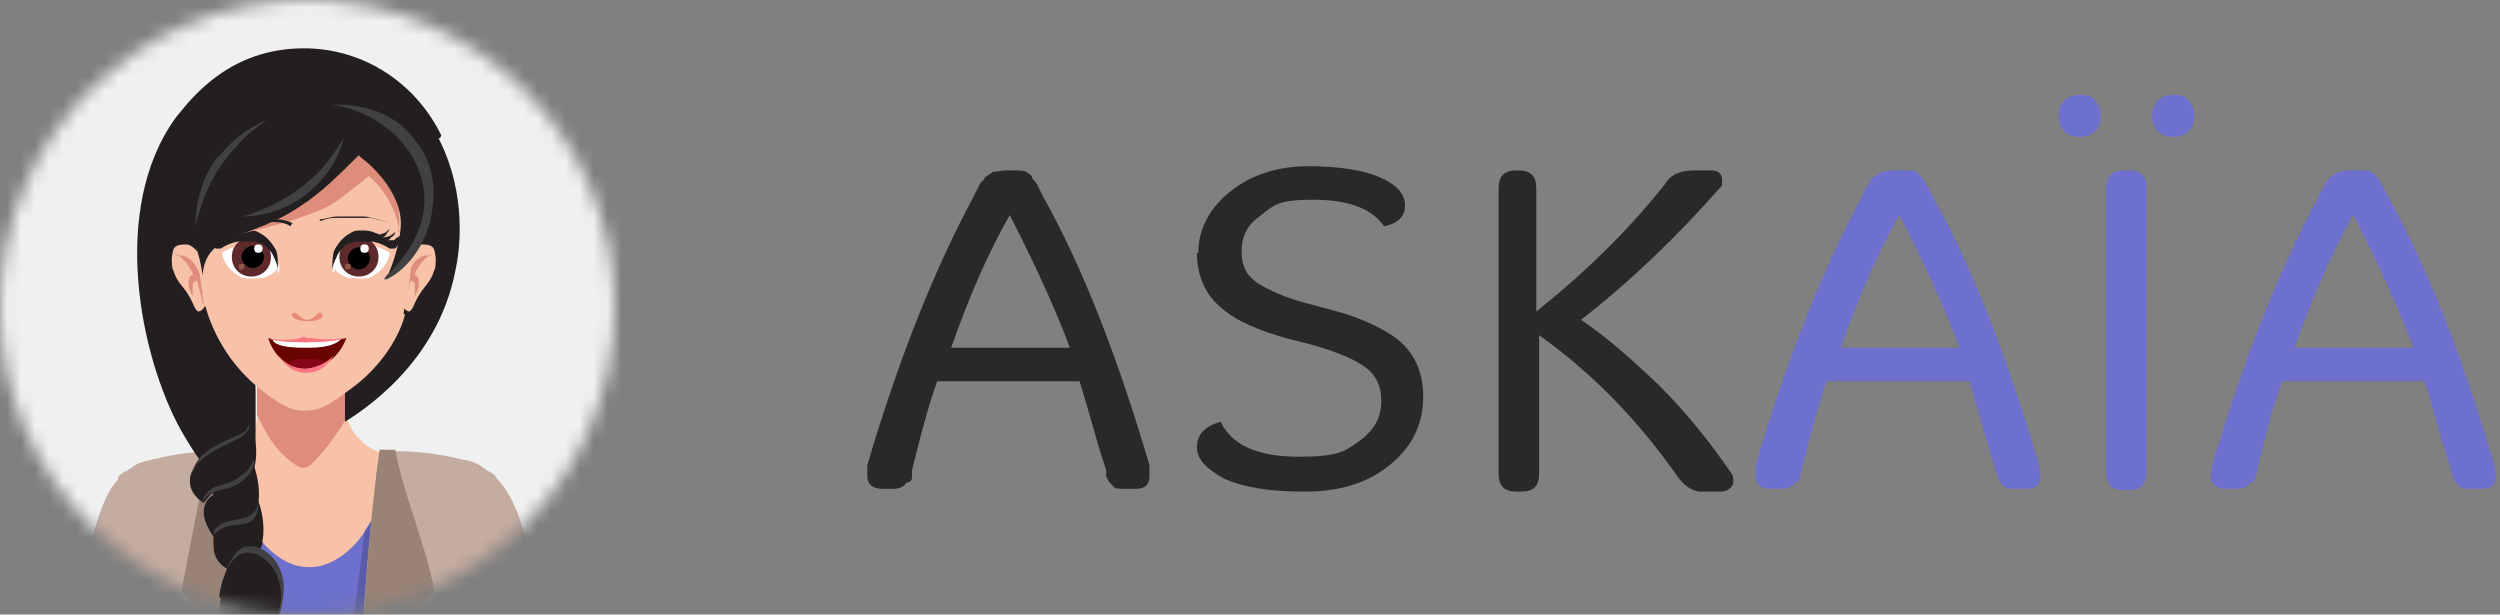 <svg width="179" height="44" viewBox="0 0 179 44" fill="none" xmlns="http://www.w3.org/2000/svg">
<rect x="0" y="0" width="179" height="44" fill="#808080" stroke="none"/>
<g clip-path="url(#clip0_822_7194)">
<path d="M168.4 12.2H168.8C169.4 12.2 169.7 12.2 169.9 12.4C170.1 12.5 170.2 12.6 170.2 12.7C170.2 12.7 170.3 12.8 170.4 13C170.5 13.2 170.6 13.3 170.6 13.3C170.6 13.3 170.7 13.5 170.8 13.7C170.9 13.9 171 14.1 171 14.1C173.8 19.1 176.3 25.5 178.6 33.3C178.6 33.6 178.7 33.8 178.7 34.1C178.7 34.7 178.4 35 177.7 35H176.9C176.5 35 176.2 35 176.1 34.8C176 34.8 175.9 34.6 175.8 34.5C175.7 34.4 175.7 34.3 175.6 34.1C175.6 33.9 175.5 33.8 175.5 33.7C175.5 33.6 175.2 32.8 174.8 31.4C174.4 30 174 28.6 173.6 27.3H163.4C162.8 29 162.4 30.5 162.1 31.7C161.8 32.9 161.6 33.6 161.6 33.7C161.6 33.7 161.6 33.9 161.5 34.1C161.5 34.3 161.4 34.4 161.3 34.5C161.2 34.6 161.1 34.5 161 34.7C160.8 34.9 160.5 35 160.2 35H159.4C158.7 35 158.3 34.7 158.3 34.1C158.3 33.5 158.3 33.7 158.4 33.3C160.7 25.5 163.3 19.1 166 14.1C166 14.1 166.1 13.9 166.2 13.7C166.3 13.5 166.4 13.3 166.4 13.3C166.4 13.3 166.5 13.2 166.6 13C166.7 12.8 166.8 12.8 166.8 12.7C166.8 12.7 167 12.6 167.1 12.5C167.2 12.5 167.3 12.4 167.4 12.3C167.7 12.3 168 12.2 168.3 12.2H168.4ZM168.5 15.4C167 18 165.6 21.2 164.3 24.9H172.8C172 22.7 170.6 19.5 168.5 15.4Z" fill="#6D70CC"/>
<path d="M152.1 12.2H152.4C153.3 12.2 153.7 12.6 153.7 13.5V33.8C153.7 34.7 153.3 35.1 152.4 35.1H152.1C151.2 35.1 150.8 34.7 150.8 33.8V13.5C150.8 12.6 151.2 12.2 152.1 12.2ZM148.9 9.8C148.5 9.8 148.1 9.7 147.8 9.4C147.5 9.1 147.4 8.7 147.4 8.3C147.4 7.9 147.5 7.5 147.8 7.2C148.1 6.9 148.5 6.8 148.9 6.8C149.3 6.8 149.7 6.8 150 7.2C150.3 7.6 150.4 7.8 150.4 8.3C150.4 8.8 150.3 9.1 150 9.4C149.7 9.7 149.3 9.8 148.9 9.8ZM155.6 9.8C155.2 9.8 154.8 9.7 154.5 9.4C154.2 9.1 154.1 8.7 154.1 8.3C154.1 7.9 154.2 7.5 154.5 7.2C154.8 6.9 155.1 6.8 155.6 6.8C156.1 6.8 156.4 6.8 156.7 7.2C157 7.6 157.1 7.8 157.1 8.3C157.1 8.8 157 9.1 156.7 9.4C156.4 9.7 156 9.8 155.6 9.8Z" fill="#6D70CC"/>
<path d="M135.8 12.2H136.2C136.8 12.2 137.1 12.2 137.3 12.4C137.5 12.5 137.6 12.6 137.6 12.7C137.6 12.7 137.7 12.8 137.8 13C137.9 13.2 138 13.3 138 13.3C138 13.3 138.1 13.5 138.2 13.7C138.3 13.9 138.4 14.1 138.4 14.1C141.2 19.1 143.7 25.5 146 33.3C146 33.6 146.1 33.8 146.1 34.1C146.1 34.7 145.8 35 145.1 35H144.3C143.9 35 143.6 35 143.5 34.8C143.4 34.8 143.3 34.6 143.2 34.5C143.1 34.4 143.1 34.3 143 34.1C143 33.9 142.9 33.8 142.9 33.7C142.9 33.6 142.6 32.8 142.2 31.4C141.8 30 141.4 28.6 141 27.3H130.8C130.2 29 129.8 30.5 129.5 31.7C129.2 32.9 129 33.6 129 33.7C129 33.7 129 33.9 128.9 34.1C128.9 34.3 128.8 34.4 128.7 34.5C128.6 34.6 128.5 34.5 128.4 34.7C128.2 34.9 127.9 35 127.6 35H126.8C126.1 35 125.7 34.7 125.7 34.1C125.7 33.5 125.7 33.7 125.7 33.3C128 25.5 130.6 19.1 133.3 14.1C133.3 14.1 133.4 13.9 133.5 13.7C133.6 13.5 133.7 13.3 133.7 13.3C133.7 13.3 133.8 13.2 133.9 13C134 12.8 134.1 12.8 134.1 12.7C134.1 12.7 134.3 12.6 134.4 12.5C134.5 12.5 134.6 12.4 134.7 12.3C135 12.3 135.3 12.2 135.6 12.2H135.7H135.8ZM136 15.4C134.5 18 133.1 21.2 131.8 24.9H140.3C139.5 22.7 138.1 19.5 136 15.4Z" fill="#6D70CC"/>
<path d="M108.4 12.2H108.7C109.6 12.2 110 12.6 110 13.5V22.3C113.9 19.2 116.9 16.1 119.2 13.2C119.6 12.5 120.3 12.2 121.3 12.2H122.5C123 12.2 123.3 12.4 123.3 12.9C123.3 13.4 123.3 13.3 123.1 13.5C120.1 16.9 116.8 20.1 113.2 22.9C115 24.1 116.8 25.7 118.8 27.6C120.7 29.5 122.4 31.6 123.9 33.8C124.1 34 124.1 34.2 124.1 34.5C124.1 34.8 123.8 35.2 123.2 35.2H121.8C121.2 35.2 120.6 34.8 120.1 34.1C117.3 30.1 114 26.7 110.2 24V33.9C110.2 34.8 109.8 35.2 108.9 35.2H108.6C107.7 35.2 107.3 34.8 107.3 33.9V13.5C107.3 12.6 107.7 12.2 108.6 12.2H108.4Z" fill="#292929"/>
<path d="M85.8 18.1C85.8 16.4 86.6 14.9 88.1 13.7C89.6 12.5 91.5 11.9 93.7 11.9C95.9 11.9 97.7 12.2 98.8 12.7C100 13.2 100.6 13.9 100.6 14.7C100.6 15.5 100.1 16 99.1 16.2C98.2 14.9 96.5 14.3 94 14.3C91.5 14.3 91.2 14.7 90.3 15.4C89.3 16.1 88.9 16.9 88.9 18C88.9 19.1 89.3 19.8 90.1 20.3C90.9 20.8 92 21.3 93.5 21.7C95 22.1 96.2 22.4 97 22.7C97.8 23 98.7 23.4 99.5 23.9C101.1 24.9 101.9 26.4 101.9 28.4C101.9 30.4 101.1 32 99.5 33.3C97.9 34.6 95.9 35.2 93.4 35.2C90.9 35.2 89.1 34.9 87.7 34.3C86.4 33.6 85.7 32.9 85.7 32C85.7 31.1 86.3 30.5 87.4 30.2C88.2 31.9 90.1 32.7 93 32.7C95.9 32.7 96.3 32.3 97.3 31.6C98.4 30.8 98.9 29.9 98.9 28.7C98.9 27.5 98.4 26.6 97.3 26C96.3 25.4 94.6 24.8 92.4 24.3C90.2 23.7 88.5 23 87.4 22C86.3 21.1 85.7 19.7 85.7 18.1H85.8Z" fill="#292929"/>
<path d="M72.1 12.2H72.5C73.1 12.2 73.4 12.2 73.6 12.4C73.8 12.5 73.9 12.6 73.9 12.7C73.9 12.7 73.9 12.8 74.1 13C74.3 13.2 74.3 13.3 74.3 13.3L74.5 13.7L74.7 14.1C77.5 19.1 80 25.5 82.3 33.3C82.3 33.6 82.3 33.8 82.3 34.1C82.3 34.7 82 35 81.3 35H80.5C80.1 35 79.8 35 79.7 34.8C79.7 34.8 79.5 34.6 79.4 34.5L79.2 34.1C79.2 33.9 79.2 33.8 79.2 33.7C79.2 33.6 78.9 32.8 78.5 31.4C78.1 30 77.7 28.6 77.3 27.3H67.1C66.5 29 66.1 30.5 65.8 31.7C65.5 32.9 65.3 33.6 65.3 33.7C65.3 33.7 65.3 33.9 65.3 34.1C65.3 34.3 65.3 34.4 65.1 34.5C64.9 34.6 64.9 34.5 64.8 34.7C64.6 34.9 64.3 35 64 35H63.2C62.5 35 62.1 34.7 62.1 34.1C62.1 33.5 62.1 33.7 62.1 33.3C64.4 25.5 67 19.1 69.7 14.1L69.9 13.7L70.1 13.3C70.1 13.3 70.1 13.2 70.3 13C70.5 12.8 70.5 12.8 70.5 12.7C70.5 12.7 70.7 12.6 70.8 12.5C70.8 12.5 71 12.4 71.1 12.3C71.4 12.3 71.7 12.2 72 12.2H72.1ZM72.3 15.4C70.8 18 69.4 21.2 68.1 24.9H76.6C75.8 22.7 74.4 19.5 72.3 15.4Z" fill="#292929"/>
<mask id="mask0_822_7194" style="mask-type:luminance" maskUnits="userSpaceOnUse" x="0" y="0" width="44" height="44">
<path d="M22 44C34.15 44 44 34.15 44 22C44 9.85 34.15 0 22 0C9.85 0 0 9.85 0 22C0 34.15 9.85 44 22 44Z" fill="white"/>
</mask>
<g mask="url(#mask0_822_7194)">
<path d="M59.2 -8.5H-7V57.7H59.2V-8.5Z" fill="#F0F0F0"/>
<path d="M21.1 45.8C23 45.8 26.1 39.6 26.8 37.2C27.3 35.2 27.4 33.7 27.5 32.5C26.4 32.2 25.3 31.3 24.9 30.1V28.9C24.9 27.9 25.1 25.9 24.9 23.9C24.9 23.5 24.9 23.2 24.6 23.1C24.1 22.7 22.9 23.4 21.7 23.4C20.5 23.4 18.5 22.3 18.5 24C18.5 25.2 18.6 26.9 18.5 29C18.5 29.6 18.4 30.1 18.3 30.5C18.1 31.9 17.2 32.5 17.2 32.5C16.8 33.6 18.5 45.8 21.2 45.8H21.1Z" fill="#F8C2A8"/>
<path d="M21.7 23.2C20 23.2 19.3 22.5 18.8 22.9C18.4 23.3 18.4 24 18.4 24.7C18.4 25.9 18.4 27.6 18.4 29.7C18.7 30.3 19.2 31.4 20 32.3C20.6 32.9 21.3 33.5 21.7 33.5C22.1 33.5 22.3 33.3 23.4 32C23.8 31.5 24.3 30.8 24.9 29.8C24.9 27.7 24.9 25.9 24.9 24.6C24.9 24.6 25.2 23.2 24.6 22.7C24.1 22.3 23.3 23 21.7 23V23.2Z" fill="#DE8D7B"/>
<path d="M34.1 69.3C33.3 67.7 31.4 65.1 30.8 61.4C30.4 59 30.5 56.7 30.6 56.4C30.7 54.8 31 53.6 31.2 53C32.1 49.2 36.6 41.5 34.3 36.6C33 33.7 29.5 32.5 28.9 32.5H28.3C27.9 32.5 27.7 32.5 27.5 32.4C27.9 37.3 24.6 40.8 22 40.6C19.5 40.6 16.4 37 16.9 32.3C16.7 32.3 16.5 32.4 16.1 32.4H15.5C15.1 32.4 13.3 32.9 8.6 34.9C9 37.3 9.5 39.9 10.1 42.5C10.7 45 11.3 47.3 11.9 49.6C12.3 50.6 12.9 52 13.2 53.7C13.3 54.4 14.2 56.6 13.5 59.9C13 62.3 11.6 65.2 11 66.6C10.5 67.9 9.7 70.2 9.2 73C8.2 78.8 9.2 82.7 10.9 93.5C11.3 95.9 11.9 99.7 12.6 104.6C16.2 105.2 15.7 104.8 20.6 104.6C25 104.5 28.9 104 32.1 103.4C32.2 102.6 32.5 101.4 32.7 100C34 93 34.5 89.5 34.9 86.7C35.8 78.3 36.6 73.7 34.2 69V69.2L34.1 69.3Z" fill="#6D70CC"/>
<path d="M27 55.1C26.7 53.4 26.6 51.7 26.4 50C26.4 49.6 26.4 49.2 26.4 48.8C26.1 44.3 26.4 40.3 26.7 37C26.7 37.2 26.5 37.4 26.4 37.6C26.3 37.8 26.1 38 26.1 38.1C25.8 40.5 25.5 42.8 25.2 45.3C25.2 46.1 25.1 46.8 24.9 47.5C24.7 48.1 24.3 48.6 23.9 48.9C23.1 48.9 22.2 48.9 21.2 48.9C15.8 48.9 12.5 48.2 12.4 48.5C12.4 48.8 14.3 49.5 16.5 49.6C18.7 49.7 18.9 49.1 21.2 49.2C22.4 49.2 23.2 49.4 23.9 49.6C24.4 50 24.9 51 24.8 53.6C24.8 55.4 24.8 62.3 26 67.1C26.9 70.5 28.6 71.7 31.4 71.6C29.7 67.4 27.9 61.8 26.9 55L27 55.1Z" fill="#5A5CA9"/>
<path d="M25.7 52.2C25.8 47.2 26.1 40.3 27.2 32.2C27.4 32.2 27.6 32.3 28 32.3H28.2C30.5 32.3 32.2 32.7 32.2 32.7C33.4 33 34 33 34.6 33.5C35.2 33.9 35.5 34.5 35.7 34.8C36 38.6 35.7 40 35.2 41.9C35.2 42.3 34.8 43.1 34.6 43.7C34.7 44.5 34.7 45.4 34.4 46.4C34 47.9 33.1 48.8 32.6 49.2C32.1 50.4 31.6 51.8 31.2 53.3C30.9 54.3 30.8 55.3 30.6 56.2C30.5 58 30.7 59.4 30.9 60.2C31.7 63.3 33.8 66.4 34.5 67.4C35.6 68.9 36.4 71 36.4 71C36.4 71 34 72.1 32.3 72.2C31.2 72.3 30 72.2 29 71.7C27.2 70.7 25.2 68.2 25.6 52.1L25.7 52.2Z" fill="#C4ACA0"/>
<path d="M18.3 52.2C18.2 47.2 17.9 40.3 16.8 32.2C16.6 32.2 16.4 32.3 16 32.3H15.8C13.5 32.3 11.8 32.7 11.8 32.7C10.6 33 10 33 9.4 33.5C8.8 33.9 8.5 34.5 8.3 34.8C8 38.6 8.3 40 8.8 41.9C8.8 42.3 9.2 43.1 9.4 43.7C9.3 44.5 9.3 45.4 9.6 46.4C10 47.9 10.9 48.8 11.4 49.2C11.9 50.4 12.4 51.8 12.8 53.3C13.1 54.3 13.2 55.3 13.4 56.2C13.5 58 13.3 59.4 13.1 60.2C12.3 63.3 10.2 66.4 9.5 67.4C8.4 68.9 7.6 71 7.6 71C7.6 71 10 72.1 11.7 72.2C12.8 72.3 14 72.2 15 71.7C16.8 70.7 18.8 68.2 18.4 52.1L18.3 52.2Z" fill="#C4ACA0"/>
<path d="M15.9 32.3C17.3 39.1 17.8 43.9 18.1 46.6C18.2 47.9 18.3 49.2 18.3 49.3C18.6 53.3 18.5 56.6 18.3 59.1C17.3 55.1 16.3 51.1 15.2 47.1L16.5 45.8C15.4 44.7 14.1 43.5 13 42.3C13.6 39 14.3 35.7 14.9 32.4H15.9V32.3Z" fill="#998376"/>
<path d="M27.2 32.1C26.9 34 26.5 37.8 26.2 41.7C26.1 43.8 25.9 46.3 25.9 46.7C25.9 47.7 25.9 48.3 25.8 49.4V59.1C26.8 55.1 27.9 51.1 28.9 47.1L27.6 45.8C28.7 44.7 30 43.5 31.1 42.3C30.5 39 28.9 35.5 28.3 32.2H27.3H27.2V32.1Z" fill="#998376"/>
<path d="M31.6 9.7C29.6 5.6 25.4 3.1 20.8 3.5C15.8 3.9 13.3 7.6 12.6 8.4C7.8 15 10.1 25.6 12.9 30.7C13.8 32.3 14.7 33.6 15.5 34.4C15.7 34 17.5 33.3 17.9 32.8C18.3 32.4 18.3 31.9 18.3 30.9V27.9C18.3 26.9 18.2 26.6 18.3 25.9C18.3 25.5 18.4 25.2 18.6 25.1C19.1 24.7 20.3 25.4 21.5 25.4C22.7 25.4 23.9 24.8 24.4 25.1C24.5 25.2 24.5 25.5 24.7 26C24.7 26.5 24.7 26.8 24.7 28.2V30.2C25.8 29.5 31.3 26.1 32.6 19.4C32.9 18.1 33.5 14 31.4 9.9H31.5L31.6 9.7Z" fill="#231F20"/>
<path d="M14.7 32.5C15.4 31.9 15.9 32.2 16.7 31.6C17.3 31.2 17.7 30.6 17.9 30.2C18.4 31.4 18.5 32.8 18.1 33.8C17.8 34.5 17.3 34.8 17.1 34.9C16.5 35.2 16 34.9 15.4 35.2C15 35.4 14.8 35.8 14.6 36C14.5 36 13.6 35.4 13.6 34.5C13.6 34.2 13.6 33.9 13.9 33.6C13.9 33.4 14.2 32.8 14.7 32.5Z" fill="#231F20"/>
<path d="M17.6 30.8C17.7 30.6 17.9 30.4 17.9 30.4C17.9 30.3 17.9 30.2 17.9 30.1V30.4C17.9 30.4 17.9 30.7 17.6 31C17.2 31.6 14.9 32.1 14 33.4C13.9 33.7 13.6 34 13.6 34.6C13.6 33.5 14.4 32.6 14.6 32.5C15.6 31.6 17.3 31.2 17.6 30.8Z" fill="#414042"/>
<path d="M15.4 38.2C15.8 37.5 16.8 38.1 17.6 37.4C17.9 37.2 18.2 36.8 18.5 35.9C18.7 36.4 19 37.6 18.8 38.7C18.8 39 18.7 39.3 18.4 39.6C18 40 17.6 40 16.9 40.4C16.6 40.6 16.5 40.7 16.4 40.8C16.4 40.8 15.4 40.4 15.3 39.3C15.3 39.1 15.2 38.5 15.4 38.2Z" fill="#231F20"/>
<path d="M17.3 40C18.3 39.7 19.2 40.6 19.7 41.7C20.5 43.7 18.9 45.7 19.3 48.7C19.6 50.6 20.6 52 21.6 53.1C21.9 53.1 22.2 53.3 22.5 53.4C20.5 51.5 19.8 49.6 19.6 48.1C19.2 45 20.9 43 20.1 40.9C19.7 39.7 18.4 38.8 17.4 39.2C16.6 39.6 16.2 40.8 16.1 41.1C16.3 40.8 16.7 40.1 17.2 40H17.3Z" fill="#414042"/>
<path d="M15.8 42.9C15.4 45.7 16.4 48.2 16.8 49.1C16.8 49.1 16.8 49.3 16.9 49.4C17.3 50.3 18.7 52.3 22.5 53.4C22 53.1 20.8 52.4 20 50.7C20 50.4 19.6 49.7 19.4 48.6C19 45.5 20.7 43.5 19.9 41.4C19.5 40.2 18.2 39.2 17.2 39.7C16.8 39.9 16.4 40.4 16.2 40.9C16 41.3 15.8 41.9 15.7 42.7L15.8 42.9Z" fill="#231F20"/>
<path d="M15.2 35.3C15.9 34.7 16.4 34.9 17.2 34.4C17.6 34.1 18 33.7 18.2 33.4C18.2 33.4 18.9 35.3 18.3 36.7C18 37.3 17.5 37.6 17.3 37.7C16.8 38 16.3 37.7 15.9 38.1C15.6 38.3 15.5 38.5 15.5 38.7C15.5 38.7 14.2 37.2 14.7 36.1C14.8 35.8 15 35.6 15.3 35.4L15.2 35.3Z" fill="#231F20"/>
<path d="M18.2 33C18.2 32.9 18.2 32.8 18.2 32.7V33C18.2 34 17 34.7 16.9 34.7C16.3 35.1 16 34.9 15.2 35.3C14.9 35.4 14.6 35.7 14.4 36.1C14.4 36.2 14.4 36.3 14.4 36.4V36.1C14.4 36.1 14.5 35.6 14.9 35.2C15.5 34.6 16.2 34.9 17.2 34.1C17.8 33.7 18 33.3 18.1 33H18.2Z" fill="#414042"/>
<path d="M18.2 36.7C18.5 36.3 18.5 35.6 18.5 35.6C18.5 35.6 18.6 36.6 18.2 37.1C17.6 37.9 16.4 37.2 15.4 38.2C15.4 38.2 15.4 38.3 15.3 38.3V38C16.1 36.9 17.6 37.5 18.2 36.6V36.7Z" fill="#414042"/>
<path d="M31.1 19.3C30.8 20.4 30.3 20.4 29.7 21.7C29.6 22 29.4 22.3 29.3 22.3C29 22.3 28.7 21.8 28.6 21.4C28.2 19.9 29.2 17.5 30.2 17.5C31.2 17.5 31.1 17.9 31.2 18.5C31.2 18.8 31.2 19.1 31.1 19.4V19.3Z" fill="#F8C2A8"/>
<path d="M30.9 18.3C29.1 18 28.6 21.4 29 21.8C29 21.5 29.2 20.8 29.4 20.1C29.5 20.1 29.7 20.2 29.7 20.4C29.7 20.7 29.7 21 29.7 21.2C29.9 20.9 30 20.6 30 20.2C30 19.8 29.8 19.7 29.7 19.7C29.7 19.7 29.7 19.5 29.8 19.4C30.2 18.6 30.7 18.3 30.9 18.2V18.3Z" fill="#DE8D7B"/>
<path d="M12.4 19.3C12.7 20.4 13.2 20.4 13.8 21.7C13.9 22 14.1 22.3 14.2 22.3C14.5 22.3 14.8 21.8 14.9 21.4C15.3 19.9 14.3 17.5 13.3 17.5C12.3 17.5 12.4 17.9 12.3 18.5C12.3 18.8 12.3 19.1 12.4 19.4V19.3Z" fill="#F8C2A8"/>
<path d="M12.6 18.3C14.4 18 14.9 21.4 14.5 21.8C14.5 21.5 14.3 20.8 14.1 20.1C14 20.1 13.8 20.2 13.8 20.4C13.8 20.7 13.8 21 13.8 21.2C13.6 20.9 13.5 20.6 13.5 20.2C13.5 19.8 13.7 19.7 13.8 19.7C13.8 19.7 13.8 19.5 13.7 19.4C13.3 18.6 12.8 18.3 12.6 18.2V18.3Z" fill="#DE8D7B"/>
<path d="M28.9 22.5C28.9 22.5 28.9 22.1 29.1 21.6C29.1 21.2 29.3 20.5 29.4 19.4C29.6 18 29.8 16.8 30 16.1C29.9 15.7 27.5 9.1 22 8.6C19.5 8.3 17.5 9.4 16.1 10.7C14.4 12.4 13.5 14.2 13.5 14.3C13.7 15.1 13.9 16.3 14.1 17.9C14.3 19.6 14.4 20.4 14.5 21C14.5 21.4 14.6 21.8 14.7 21.9C15.1 23.4 16.2 26 18.8 28C19.9 28.8 20.6 29.4 21.8 29.4C23 29.4 23.7 28.9 24.9 28C27.5 26.2 28.7 23.8 29 22.5H28.9Z" fill="#F8C2A8"/>
<path d="M21.9 24.5C20.1 24.5 19.2 24.2 19.2 24.2C19.2 24.2 19.8 26.4 21.9 26.4C24.1 26.4 24.8 24.2 24.8 24.2C24.8 24.2 23.8 24.5 21.9 24.5Z" fill="#6A0400"/>
<path d="M24.3 24.3C23.9 24.3 22.7 24.5 21.9 24.5C21.1 24.5 19.9 24.4 19.5 24.3C19.6 24.6 20.1 24.9 21.8 24.9H22.1C23.7 24.9 24.2 24.5 24.4 24.3H24.3Z" fill="white"/>
<path d="M21.9 25.7C21.5 25.7 20.8 25.7 20.6 26.1C20.9 26.3 21.4 26.4 21.9 26.4C22.4 26.4 22.9 26.3 23.2 26C23.1 25.6 22.2 25.7 21.9 25.7Z" fill="#860718"/>
<path d="M24.7 24.2C24.7 24.2 23.4 24.4 22.3 24.2H21.9C21.9 24.2 21.8 24 21.5 24.2C20.4 24.5 19.1 24.2 19.1 24.2C19.8 24.5 21.2 24.5 21.9 24.5C22.5 24.5 24 24.5 24.7 24.2Z" fill="#FB7784"/>
<path d="M21.9 26.4C20.8 26.4 20.2 25.8 19.9 25.4C20.7 26.7 21.7 26.7 21.9 26.7C22.2 26.7 23.2 26.7 23.9 25.4C23.6 25.8 22.9 26.3 21.9 26.4Z" fill="#FB7784"/>
<path d="M23 22.4C23 22.4 23.1 22.5 23.1 22.6C23.1 22.9 22.5 23 22 23C21.5 23 20.9 22.8 20.9 22.6C20.9 22.4 20.9 22.5 21 22.4C21.3 22.3 21.5 22.9 22 22.9C22.5 22.9 22.7 22.3 23 22.4Z" fill="#E88A76"/>
<path d="M23.8 19.4C24 19.4 24.2 19.4 24.4 19.5C24.4 19.5 24.1 19.4 24 19.2C23.8 18.9 23.9 18.6 24 18.5C24 18.6 23.9 18.9 23.8 19.1V19.4Z" fill="#E88A76"/>
<path d="M24 19.3C24 19.4 24.2 19.5 24.3 19.6C24.7 19.8 24.9 19.9 24.9 19.9C25.5 19.9 25.9 20 26.4 19.9C26.9 19.7 27.2 19.4 27.3 19.3C27.7 18.9 27.9 18.3 27.9 18.1C27.6 17.9 27 17.6 26.2 17.5C25.8 17.5 25.3 17.5 24.8 17.7C24 18.1 23.8 19 23.8 19.2V19.5H23.9L24 19.3Z" fill="#FDFEFF"/>
<path d="M27.1 18.4C27.1 19.2 26.5 19.8 25.7 19.8C24.9 19.8 24.3 19.2 24.3 18.4C24.3 17.6 24.9 17 25.7 17C26.5 17 27.1 17.6 27.1 18.4Z" fill="#5D292B"/>
<path d="M25.7 19.3C26.1 19.3 26.5 18.9 26.5 18.5C26.5 18.1 26.1 17.7 25.7 17.7C25.3 17.7 24.9 18.1 24.9 18.5C24.9 18.9 25.3 19.3 25.7 19.3Z" fill="black"/>
<path d="M26.1 18.1C26.3 18.1 26.4 18 26.4 17.8C26.4 17.6 26.3 17.5 26.1 17.5C25.9 17.5 25.8 17.6 25.8 17.8C25.8 18 25.9 18.1 26.1 18.1Z" fill="white"/>
<path d="M25.1 19.1C25.1 19.1 25.1 19.3 24.9 19.3C24.7 19.3 24.7 19.3 24.7 19.1C24.7 18.9 24.7 18.9 24.9 18.9C25.1 18.9 25.1 18.9 25.1 19.1Z" fill="#8E5947"/>
<path d="M23.8 19.4C23.8 19.1 23.9 18.8 24.1 18.4C24.2 18.1 24.5 17.7 25 17.4C25.1 17.4 25.3 17.4 25.3 17.3H26.1C26.1 17.3 26.4 17.3 26.7 17.3C27.2 17.4 27.6 17.6 27.9 17.8H28.2C28.2 17.8 28.4 17.8 28.5 17.5C28.7 17.2 28.6 16.9 28.6 16.9C28.6 16.9 28.3 17.1 28.2 17.2C27.9 17.2 27.8 17.2 27.7 17.2C27.7 17.2 27.9 17.2 28 17C28.2 16.9 28.3 16.7 28.3 16.6C28.3 16.6 28.1 16.8 27.9 16.9C27.6 17 27.5 17 27.3 17C27.3 17 27.6 17 27.7 16.7C27.8 16.6 27.9 16.4 27.9 16.3C27.9 16.4 27.7 16.6 27.5 16.7C27.4 16.7 27.2 16.8 27.2 16.8C26.9 16.7 26.6 16.5 26 16.5C25.4 16.5 25.4 16.5 24.9 16.8C24.3 17.2 24 17.8 23.9 18C23.8 18.4 23.8 18.8 23.8 19.1V19.4Z" fill="#231F20"/>
<path d="M19.9 19.4C19.7 19.4 19.5 19.4 19.3 19.5C19.3 19.5 19.6 19.4 19.7 19.2C19.9 18.9 19.8 18.6 19.7 18.5C19.7 18.6 19.8 18.9 19.9 19.1V19.4Z" fill="#E88A76"/>
<path d="M19.8 19.3C19.8 19.4 19.6 19.5 19.5 19.6C19.1 19.8 18.9 19.9 18.9 19.9C18.3 19.9 17.9 20 17.4 19.9C16.9 19.7 16.6 19.4 16.5 19.3C16.1 18.9 15.9 18.3 15.9 18.1C16.2 17.9 16.8 17.6 17.6 17.5C18 17.5 18.5 17.5 19 17.7C19.8 18.1 20 19 20 19.2V19.5H19.9L19.8 19.3Z" fill="#FDFEFF"/>
<path d="M19.4 18.4C19.4 19.2 18.8 19.8 18 19.8C17.2 19.8 16.6 19.2 16.6 18.4C16.6 17.6 17.2 17 18 17C18.8 17 19.4 17.6 19.4 18.4Z" fill="#5D292B"/>
<path d="M18.9 18.4C18.9 18.8 18.5 19.2 18.1 19.2C17.7 19.2 17.3 18.8 17.3 18.4C17.3 18 17.7 17.6 18.1 17.6C18.5 17.6 18.9 18 18.9 18.4Z" fill="black"/>
<path d="M18.5 18.1C18.7 18.1 18.8 18 18.8 17.8C18.8 17.6 18.7 17.5 18.5 17.5C18.3 17.5 18.2 17.6 18.2 17.8C18.2 18 18.3 18.1 18.5 18.1Z" fill="white"/>
<path d="M17.5 19.1C17.5 19.1 17.5 19.3 17.3 19.3C17.1 19.3 17.1 19.3 17.1 19.1C17.1 18.9 17.1 18.9 17.3 18.9C17.5 18.9 17.5 18.9 17.5 19.1Z" fill="#8E5947"/>
<path d="M19.9 19.4C19.9 19.1 19.8 18.8 19.6 18.4C19.5 18.1 19.2 17.7 18.7 17.4C18.6 17.4 18.4 17.4 18.4 17.3H17.6C17.6 17.3 17.3 17.3 17 17.3C16.5 17.4 16.1 17.6 15.8 17.8H15.5C15.5 17.8 15.3 17.8 15.2 17.5C15 17.2 15.1 16.9 15.1 16.9C15.1 16.9 15.4 17.1 15.5 17.2C15.8 17.2 15.9 17.2 16 17.2C16 17.2 15.8 17.2 15.7 17C15.5 16.9 15.4 16.7 15.4 16.6C15.4 16.6 15.6 16.8 15.8 16.9C16.1 17 16.2 17 16.4 17C16.4 17 16.1 17 16 16.7C15.9 16.6 15.8 16.4 15.8 16.3C15.8 16.4 16 16.6 16.2 16.7C16.3 16.7 16.5 16.8 16.5 16.8C16.8 16.7 17.1 16.5 17.7 16.5C18.3 16.5 18.3 16.5 18.8 16.8C19.4 17.2 19.7 17.8 19.8 18C19.9 18.4 19.9 18.8 19.9 19.1V19.4Z" fill="#231F20"/>
<path d="M23 15.8H22.9V15.7C23.3 15.7 23.7 15.5 24.2 15.5H25.8C26.1 15.5 26.3 15.5 26.6 15.6C27.2 15.7 27.6 15.9 28 16C27.6 15.9 27.1 15.7 26.5 15.6C26.2 15.6 26 15.6 25.7 15.6C25.3 15.6 24.7 15.6 24 15.6C23.6 15.6 23.2 15.7 22.8 15.9L23 15.8Z" fill="#231F20"/>
<path d="M28.6 16.6C28.6 16.6 28.4 14.3 26.4 12.6C26.1 12.9 25.8 13.1 25.4 13.4C25.4 13.4 24.7 14 24.1 14.4C23.7 14.7 22.8 15.2 20.5 15.9C19.5 16.2 18.2 16.5 16.6 16.9C18.2 16 20 14.9 21.8 13.6C23.2 12.6 24.5 11.6 25.6 10.5C27.6 12.3 29 14.5 28.5 16.6H28.6Z" fill="#DE8D7B"/>
<path d="M20.9 16C20.9 16 20.9 16 21 16C20.6 15.8 20.2 15.7 19.7 15.7H18.2C17.9 15.7 17.8 15.7 17.4 15.8C16.9 15.9 16.4 16.1 16.1 16.2C16.5 16.1 17 15.9 17.5 15.9C17.8 15.9 17.9 15.9 18.2 15.9C18.6 15.9 19.2 15.9 19.7 15.9C20.1 15.9 20.5 16 20.8 16.2L20.9 16Z" fill="#231F20"/>
<path d="M13.8 17.5C13.4 15.8 13.3 14.4 13.5 13.1C13.5 12.7 13.7 11.8 14.1 10.8C15 9 16.5 8.1 17 7.8C21.1 5.4 26.1 7.9 26.8 8.2C27.3 8.5 27.8 8.8 28.3 9.2C29.1 10 30.3 11.4 30.4 14.2C30.4 16.5 29.5 18.7 27.6 20C27.6 19.9 27.8 19.7 27.9 19.4C28.4 18.2 28.7 16.8 28.7 16C28.7 13.6 26.3 11.6 26 11.4C25.9 11.3 25.7 11.2 25.7 11.1C24.4 12.4 23 13.8 21.6 14.7C17.8 17.3 14.8 16.5 14.5 19.7C14.4 18.8 14.1 17.8 13.9 17.3L13.8 17.5Z" fill="#231F20"/>
<path d="M30.4 14.2C30.3 11 27.6 8.1 23.8 7.5C24.1 7.5 27.6 7.2 29.7 10C31.2 11.8 31.1 14 31 14.6C30.8 17.2 29.3 19.2 27.7 20H27.5C27.5 20 27.6 19.8 27.7 19.7C28 19.4 30.4 17.3 30.4 14.2ZM15.6 11.2C14 13.3 14 15.6 14 16.2C14.3 14.9 15 12.4 17.1 10.3C17.7 9.6 18.4 9.1 19.1 8.6C18.4 8.9 16.9 9.6 15.7 11.2H15.6ZM24.6 9.9C24.2 10.5 23.8 11.2 23.1 12C21.1 14.2 18.7 15.1 17.4 15.5C18 15.5 20.3 15.4 22.3 13.6C23.8 12.3 24.4 10.7 24.6 10V9.9Z" fill="#414042"/>
<path d="M35.5 34.1C35.2 33.8 34.9 33.7 34.9 33.7C34.3 33.3 33.4 32.7 32.9 33.1C32.3 33.5 32.5 34.9 32.6 35.2C32.9 37.1 32.8 41.5 31.9 50.6H31.6C31.6 51.6 31.6 52.6 31.7 53.7C31.7 54.4 31.9 55 32 55.6C33.2 55.9 34.5 56.2 35.7 56.2C36.9 56.2 36.5 56.2 37.1 55.9C37.5 55.7 37.7 55.5 37.9 55.3C38.9 53.8 38.4 46.9 38.2 43.1C38.2 43.1 38.1 36.7 35.5 34.2V34.1Z" fill="#C4ACA0"/>
<path d="M8.5 34.1C8.8 33.8 9.1 33.7 9.1 33.7C9.7 33.3 10.7 32.8 11.1 33.1C11.6 33.5 11.5 34.9 11.4 35.2C10.8 39.6 12.3 50.5 12.3 50.5H12.4C12.4 51.4 12.4 52.5 12.2 53.8C12.1 54.6 11.9 55.2 11.7 55.8C10.5 56.1 9.3 56.4 8.2 56.4C7.1 56.4 7.4 56.4 6.8 56.1C6.4 55.9 6.2 55.7 6 55.5C4.9 53.8 5.5 47.4 5.7 43.3C5.7 43.3 6.6 36.2 8.4 34.4L8.5 34.1Z" fill="#C4ACA0"/>
</g>
</g>
<defs>
<clipPath id="clip0_822_7194">
<rect width="179" height="44" fill="white"/>
</clipPath>
</defs>
</svg>
